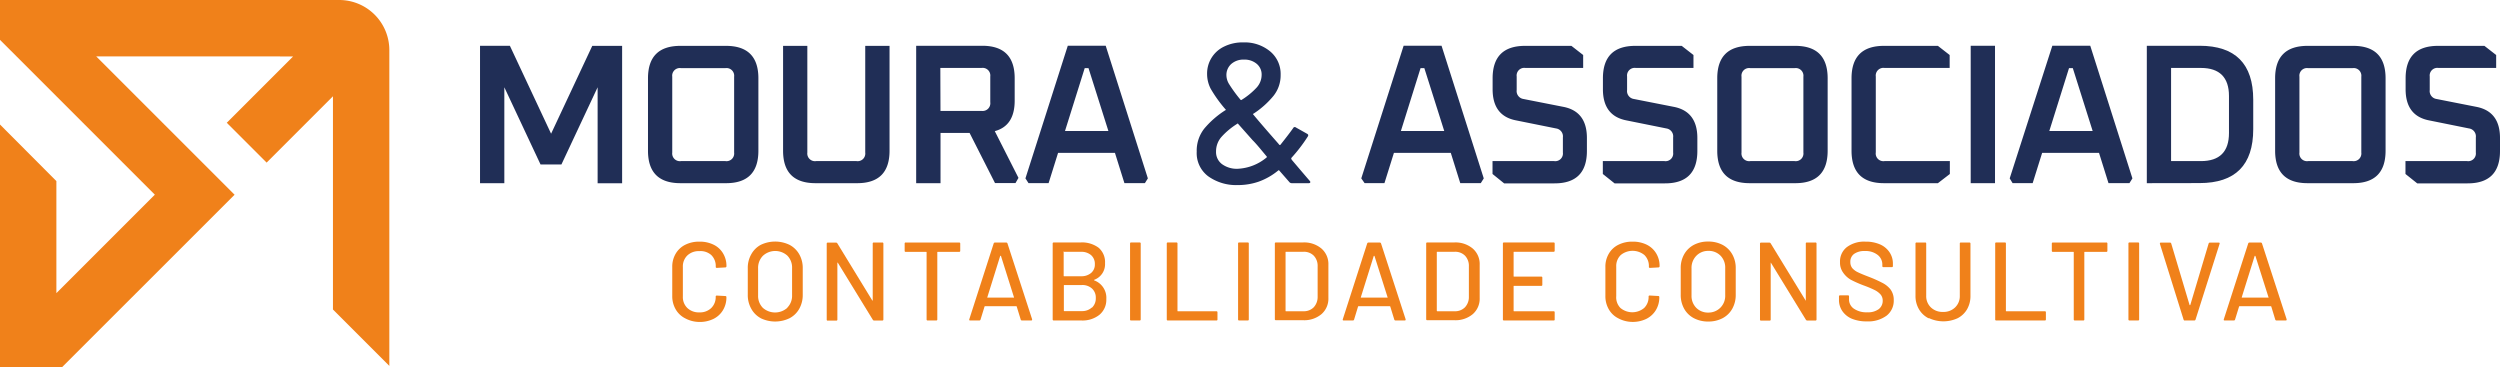 <svg xmlns="http://www.w3.org/2000/svg" viewBox="0 0 527.63 77.45"><defs><style>.cls-1{fill:#f0811a;}.cls-2{fill:#202e56;}</style></defs><g id="Camada_2" data-name="Camada 2"><g id="Camada_1-2" data-name="Camada 1"><path class="cls-1" d="M144.6,67.18a4.81,4.81,0,0,1-2-1.9,5.51,5.51,0,0,1-.72-2.83V56.36a5.37,5.37,0,0,1,.72-2.81,4.83,4.83,0,0,1,2-1.88,6.44,6.44,0,0,1,3-.67,6.57,6.57,0,0,1,3,.64,4.7,4.7,0,0,1,2,1.83,5.09,5.09,0,0,1,.72,2.72v0a.23.23,0,0,1-.07.18.21.21,0,0,1-.16.07l-1.79.1q-.24,0-.24-.21v-.07a3.24,3.24,0,0,0-.94-2.43A3.43,3.43,0,0,0,147.6,53a3.49,3.49,0,0,0-2.53.91,3.21,3.21,0,0,0-.95,2.43v6.25a3.19,3.19,0,0,0,.95,2.42,3.5,3.5,0,0,0,2.53.92,3.43,3.43,0,0,0,2.51-.92,3.22,3.22,0,0,0,.94-2.42v0q0-.21.24-.21l1.79.1a.21.21,0,0,1,.23.23,5.16,5.16,0,0,1-.72,2.74,4.81,4.81,0,0,1-2,1.85,6.57,6.57,0,0,1-3,.65A6.44,6.44,0,0,1,144.6,67.18Z"></path><path class="cls-1" d="M160.55,67.15a5,5,0,0,1-2-2,5.82,5.82,0,0,1-.73-2.95V56.62a5.73,5.73,0,0,1,.73-2.94,5,5,0,0,1,2-2,7,7,0,0,1,6.09,0,5.08,5.08,0,0,1,2.05,2,5.83,5.83,0,0,1,.73,2.94v5.59a5.92,5.92,0,0,1-.73,2.95,5,5,0,0,1-2.05,2,7,7,0,0,1-6.09,0Zm5.62-2.23a3.53,3.53,0,0,0,1-2.61V56.59a3.58,3.58,0,0,0-1-2.64A3.83,3.83,0,0,0,161,54a3.61,3.61,0,0,0-1,2.64v5.72a3.56,3.56,0,0,0,1,2.61,3.89,3.89,0,0,0,5.16,0Z"></path><path class="cls-1" d="M184.42,51.18h1.79a.21.21,0,0,1,.23.24v16a.21.21,0,0,1-.23.23h-1.72a.32.32,0,0,1-.28-.16l-7.36-12s0-.06-.07-.06-.05,0-.05.09l0,11.92a.21.21,0,0,1-.23.23h-1.79a.2.2,0,0,1-.23-.23v-16c0-.16.07-.24.23-.24h1.74a.35.35,0,0,1,.28.17l7.34,12s0,.07.07.06.05,0,.05-.08l0-11.92A.21.21,0,0,1,184.42,51.18Z"></path><path class="cls-1" d="M202.66,51.42v1.5c0,.16-.07.24-.23.24h-4.52a.08.08,0,0,0-.09.09V67.41a.21.21,0,0,1-.23.23H195.8a.21.21,0,0,1-.24-.23V53.25a.08.08,0,0,0-.09-.09h-4.3a.21.21,0,0,1-.24-.24v-1.5a.21.21,0,0,1,.24-.24h11.26C202.59,51.18,202.66,51.26,202.66,51.42Z"></path><path class="cls-1" d="M215.43,67.46l-.85-2.76a.09.09,0,0,0-.09-.07h-6.61a.1.1,0,0,0-.09.07l-.85,2.76a.27.27,0,0,1-.28.18h-1.9c-.18,0-.24-.08-.19-.26l5.15-16a.27.27,0,0,1,.28-.19h2.35a.27.27,0,0,1,.28.19l5.2,16,0,.1c0,.11-.07.16-.21.16h-1.93A.27.27,0,0,1,215.43,67.46Zm-7-4.65a.09.09,0,0,0,.08,0h5.41a.09.09,0,0,0,.08,0,.06.06,0,0,0,0-.08L211.25,54a.07.07,0,0,0-.08,0s0,0-.07,0l-2.72,8.72A.06.06,0,0,0,208.39,62.81Z"></path><path class="cls-1" d="M231,59.2a3.91,3.91,0,0,1,2.49,3.93A4.1,4.1,0,0,1,232,66.47a5.75,5.75,0,0,1-3.74,1.17h-5.86a.21.21,0,0,1-.23-.23v-16a.21.21,0,0,1,.23-.24h5.67a5.84,5.84,0,0,1,3.8,1.12,4,4,0,0,1,1.35,3.26,3.5,3.5,0,0,1-2.28,3.5C230.87,59.11,230.87,59.16,231,59.2Zm-6.51-6v5c0,.06,0,.1.09.1h3.55a3.14,3.14,0,0,0,2.15-.69,2.3,2.3,0,0,0,.79-1.85,2.42,2.42,0,0,0-.79-1.91,3.09,3.09,0,0,0-2.15-.7h-3.55A.08.08,0,0,0,224.44,53.23Zm6,11.7a2.66,2.66,0,0,0,.78-2,2.57,2.57,0,0,0-.8-2,3,3,0,0,0-2.18-.74h-3.67a.08.08,0,0,0-.09.09v5.31c0,.07,0,.1.09.1h3.74A3,3,0,0,0,230.4,64.93Z"></path><path class="cls-1" d="M238.5,67.41v-16c0-.16.07-.24.23-.24h1.79a.21.21,0,0,1,.23.24v16a.21.21,0,0,1-.23.23h-1.79A.2.2,0,0,1,238.5,67.41Z"></path><path class="cls-1" d="M246.25,67.41v-16a.21.21,0,0,1,.24-.24h1.79a.21.21,0,0,1,.23.24V65.6c0,.06,0,.09.1.09h8.11c.16,0,.23.08.23.24v1.48a.2.2,0,0,1-.23.23H246.49A.21.21,0,0,1,246.25,67.41Z"></path><path class="cls-1" d="M261.3,67.41v-16a.21.21,0,0,1,.24-.24h1.78a.21.21,0,0,1,.24.24v16a.21.21,0,0,1-.24.23h-1.78A.21.21,0,0,1,261.3,67.41Z"></path><path class="cls-1" d="M269.06,67.41v-16a.21.21,0,0,1,.24-.24H275a5.66,5.66,0,0,1,3.9,1.29,4.32,4.32,0,0,1,1.46,3.42v7a4.32,4.32,0,0,1-1.46,3.42,5.66,5.66,0,0,1-3.9,1.28H269.3A.21.21,0,0,1,269.06,67.41Zm2.35-1.72h3.67a2.94,2.94,0,0,0,2.18-.83,3.2,3.2,0,0,0,.83-2.25V56.22a3.1,3.1,0,0,0-.81-2.25,2.9,2.9,0,0,0-2.2-.83h-3.67a.08.08,0,0,0-.09.09V65.6A.08.08,0,0,0,271.41,65.69Z"></path><path class="cls-1" d="M294.27,67.46l-.85-2.76a.11.11,0,0,0-.09-.07h-6.61a.11.11,0,0,0-.1.07l-.84,2.76a.27.27,0,0,1-.28.18h-1.91c-.17,0-.23-.08-.19-.26l5.15-16a.28.28,0,0,1,.28-.19h2.36a.28.28,0,0,1,.28.19l5.19,16,0,.1c0,.11-.07.16-.21.16h-1.93A.27.27,0,0,1,294.27,67.46Zm-7-4.65a.11.11,0,0,0,.09,0h5.4a.11.11,0,0,0,.09,0,.08.08,0,0,0,0-.08L290.08,54s0,0-.07,0-.05,0-.07,0l-2.73,8.72A.08.08,0,0,0,287.22,62.81Z"></path><path class="cls-1" d="M301,67.41v-16a.21.21,0,0,1,.24-.24h5.69a5.66,5.66,0,0,1,3.9,1.29,4.32,4.32,0,0,1,1.46,3.42v7a4.32,4.32,0,0,1-1.46,3.42,5.66,5.66,0,0,1-3.9,1.28h-5.69A.21.21,0,0,1,301,67.41Zm2.36-1.72H307a2.92,2.92,0,0,0,2.18-.83,3.16,3.16,0,0,0,.83-2.25V56.22a3.1,3.1,0,0,0-.81-2.25,2.9,2.9,0,0,0-2.2-.83h-3.66c-.07,0-.1,0-.1.09V65.6C303.27,65.66,303.3,65.69,303.37,65.69Z"></path><path class="cls-1" d="M327.89,53.14h-8.35a.08.08,0,0,0-.09.09v5.06a.08.08,0,0,0,.09.09h5.74a.2.2,0,0,1,.23.23V60.1a.2.2,0,0,1-.23.23h-5.74c-.06,0-.09,0-.09.1V65.6a.08.08,0,0,0,.09.09h8.35c.16,0,.23.08.23.24v1.48a.2.2,0,0,1-.23.23H317.43a.21.21,0,0,1-.24-.23v-16a.21.21,0,0,1,.24-.24h10.46c.16,0,.23.08.23.24V52.9C328.12,53.06,328.05,53.14,327.89,53.14Z"></path><path class="cls-1" d="M341.54,67.18a4.76,4.76,0,0,1-2-1.9,5.51,5.51,0,0,1-.72-2.83V56.36a5.37,5.37,0,0,1,.72-2.81,4.77,4.77,0,0,1,2-1.88,6.44,6.44,0,0,1,3-.67,6.6,6.6,0,0,1,3,.64,4.82,4.82,0,0,1,2,1.83,5.09,5.09,0,0,1,.72,2.72v0a.23.23,0,0,1-.07.18.22.22,0,0,1-.17.07l-1.78.1q-.24,0-.24-.21v-.07a3.24,3.24,0,0,0-.94-2.43,3.94,3.94,0,0,0-5,0,3.21,3.21,0,0,0-.95,2.43v6.25A3.19,3.19,0,0,0,342,65a3.91,3.91,0,0,0,5,0,3.22,3.22,0,0,0,.94-2.42v0q0-.21.24-.21l1.78.1a.21.21,0,0,1,.24.23,5.16,5.16,0,0,1-.72,2.74,4.93,4.93,0,0,1-2,1.85,6.6,6.6,0,0,1-3,.65A6.44,6.44,0,0,1,341.54,67.18Z"></path><path class="cls-1" d="M357.49,67.15a5,5,0,0,1-2.05-2,5.91,5.91,0,0,1-.72-2.95V56.62a5.82,5.82,0,0,1,.72-2.94,5.08,5.08,0,0,1,2.05-2,6.33,6.33,0,0,1,3-.7,6.4,6.4,0,0,1,3.06.7,5.08,5.08,0,0,1,2.05,2,5.83,5.83,0,0,1,.73,2.94v5.59a5.92,5.92,0,0,1-.73,2.95,5,5,0,0,1-2.05,2,6.4,6.4,0,0,1-3.06.7A6.33,6.33,0,0,1,357.49,67.15Zm5.62-2.23a3.53,3.53,0,0,0,1-2.61V56.59a3.58,3.58,0,0,0-1-2.64,3.47,3.47,0,0,0-2.59-1A3.42,3.42,0,0,0,358,54a3.62,3.62,0,0,0-1,2.64v5.72a3.56,3.56,0,0,0,1,2.61,3.48,3.48,0,0,0,2.57,1A3.53,3.53,0,0,0,363.11,64.92Z"></path><path class="cls-1" d="M381.36,51.18h1.78a.21.21,0,0,1,.24.24v16a.21.21,0,0,1-.24.23h-1.71a.35.35,0,0,1-.29-.16l-7.36-12a.07.07,0,0,0-.07-.06s0,0,0,.09l0,11.92a.21.21,0,0,1-.23.23h-1.79a.21.21,0,0,1-.24-.23v-16a.21.21,0,0,1,.24-.24h1.74a.35.35,0,0,1,.28.17l7.34,12s0,.07.07.06,0,0,0-.08l0-11.92A.21.21,0,0,1,381.36,51.18Z"></path><path class="cls-1" d="M390.84,67.27a4.6,4.6,0,0,1-2-1.6,4.14,4.14,0,0,1-.72-2.42v-.69a.21.21,0,0,1,.23-.23H390a.21.21,0,0,1,.24.23v.57a2.35,2.35,0,0,0,1,2,4.64,4.64,0,0,0,2.85.78,3.78,3.78,0,0,0,2.44-.68,2.21,2.21,0,0,0,.82-1.79,2,2,0,0,0-.42-1.25,4.06,4.06,0,0,0-1.23-.95,21.83,21.83,0,0,0-2.37-1,23.84,23.84,0,0,1-2.71-1.2A5,5,0,0,1,389,57.54a3.57,3.57,0,0,1-.66-2.22,3.81,3.81,0,0,1,1.45-3.17A6.09,6.09,0,0,1,393.72,51a7.49,7.49,0,0,1,3.06.58,4.66,4.66,0,0,1,2,1.65,4.23,4.23,0,0,1,.72,2.45v.47a.21.21,0,0,1-.23.23h-1.77a.21.21,0,0,1-.23-.23v-.36a2.54,2.54,0,0,0-1-2,4.09,4.09,0,0,0-2.69-.81,3.71,3.71,0,0,0-2.26.6,2,2,0,0,0-.8,1.73,2,2,0,0,0,.4,1.27,3.61,3.61,0,0,0,1.19.88c.53.26,1.33.59,2.41,1a26.77,26.77,0,0,1,2.7,1.21A5.16,5.16,0,0,1,399,61.09a3.69,3.69,0,0,1,.68,2.25,4,4,0,0,1-1.51,3.28A6.54,6.54,0,0,1,394,67.83,8.12,8.12,0,0,1,390.84,67.27Z"></path><path class="cls-1" d="M407,67.16a4.9,4.9,0,0,1-2-1.9,5.46,5.46,0,0,1-.73-2.84v-11a.21.21,0,0,1,.24-.24h1.78a.21.21,0,0,1,.24.24v11a3.28,3.28,0,0,0,1,2.47,3.51,3.51,0,0,0,2.55.94,3.47,3.47,0,0,0,2.54-.94,3.28,3.28,0,0,0,1-2.47v-11a.21.21,0,0,1,.23-.24h1.79c.16,0,.23.08.23.24v11a5.55,5.55,0,0,1-.71,2.84,4.88,4.88,0,0,1-2,1.9,7.16,7.16,0,0,1-6,0Z"></path><path class="cls-1" d="M421.09,67.41v-16a.21.21,0,0,1,.24-.24h1.78a.21.21,0,0,1,.24.24V65.6a.08.08,0,0,0,.09.09h8.11a.21.21,0,0,1,.24.24v1.48a.21.21,0,0,1-.24.23H421.33A.21.21,0,0,1,421.09,67.41Z"></path><path class="cls-1" d="M444.77,51.42v1.5a.21.21,0,0,1-.24.24H440c-.06,0-.1,0-.1.09V67.41a.2.2,0,0,1-.23.23H437.9a.21.21,0,0,1-.23-.23V53.25c0-.06,0-.09-.1-.09h-4.3c-.16,0-.23-.08-.23-.24v-1.5c0-.16.07-.24.23-.24h11.26A.21.21,0,0,1,444.77,51.42Z"></path><path class="cls-1" d="M449.21,67.41v-16a.21.21,0,0,1,.24-.24h1.78a.21.21,0,0,1,.24.24v16a.21.21,0,0,1-.24.23h-1.78A.21.21,0,0,1,449.21,67.41Z"></path><path class="cls-1" d="M460.85,67.46l-5-16,0-.09c0-.11.07-.17.21-.17h1.9a.27.27,0,0,1,.28.19l3.88,13a.08.08,0,0,0,.07,0s.06,0,.07,0l3.88-13a.28.28,0,0,1,.26-.19h1.86c.17,0,.24.09.19.26l-5.08,16a.27.27,0,0,1-.28.18h-1.91A.27.27,0,0,1,460.85,67.46Z"></path><path class="cls-1" d="M480.2,67.46l-.84-2.76a.11.11,0,0,0-.1-.07h-6.61a.11.11,0,0,0-.09.07l-.85,2.76a.27.27,0,0,1-.28.18h-1.9c-.18,0-.24-.08-.19-.26l5.15-16a.28.28,0,0,1,.28-.19h2.35a.27.27,0,0,1,.28.19l5.2,16,0,.1c0,.11-.07.16-.21.16h-1.93A.27.27,0,0,1,480.2,67.46Zm-7-4.65a.09.09,0,0,0,.08,0h5.41a.09.09,0,0,0,.08,0,.05.05,0,0,0,0-.08L476,54s0,0-.07,0-.06,0-.07,0l-2.73,8.72A.06.06,0,0,0,473.16,62.81Z"></path><path class="cls-2" d="M101.31,38.66v-29h6.3l8.7,18.56L125,9.68h6.3v29h-5.17V18.42l-7.64,16.29h-4.41l-7.64-16.29V38.66Z"></path><path class="cls-2" d="M136.76,31.81V16.53q0-6.85,6.84-6.85h9.62q6.84,0,6.84,6.85V31.81q0,6.86-6.84,6.85H143.6Q136.76,38.66,136.76,31.81Zm5.12.38A1.62,1.62,0,0,0,143.73,34h9.36a1.62,1.62,0,0,0,1.85-1.81v-16a1.62,1.62,0,0,0-1.85-1.81h-9.36a1.61,1.61,0,0,0-1.85,1.81Z"></path><path class="cls-2" d="M165.27,31.81V9.68h5.12V32.19A1.62,1.62,0,0,0,172.24,34h8.53a1.61,1.61,0,0,0,1.84-1.81V9.68h5.13V31.81q0,6.86-6.85,6.85h-8.78Q165.27,38.66,165.27,31.81Z"></path><path class="cls-2" d="M193.36,38.66v-29H207.3q6.85,0,6.85,6.85v4.74q0,5.3-4.2,6.43l5,9.86-.63,1.1H210l-5.37-10.59h-6.13V38.66Zm5.13-15.25h8.69A1.63,1.63,0,0,0,209,21.57V16.15a1.62,1.62,0,0,0-1.85-1.81h-8.69Z"></path><path class="cls-2" d="M216.42,37.65l8.94-28h8l8.9,28-.63,1h-4.32l-2-6.39h-12l-2,6.39h-4.24Zm8.35-10h9.16l-4.2-13.27h-.8Z"></path><path class="cls-2" d="M276.55,38.4c0,.17-.11.26-.33.26H272.6a.64.64,0,0,1-.5-.26L270,36c-.06-.09-.14-.1-.25,0a13.85,13.85,0,0,1-4.08,2.33,13.36,13.36,0,0,1-4.45.73A10.14,10.14,0,0,1,255,37.21,6.1,6.1,0,0,1,252.57,32a7.51,7.51,0,0,1,1.62-4.89,19.39,19.39,0,0,1,4.43-3.85c.11,0,.13-.12,0-.21a27.69,27.69,0,0,1-3.11-4.34,6.77,6.77,0,0,1-.75-3.09,6.29,6.29,0,0,1,3.63-5.81,8.75,8.75,0,0,1,4-.86,8.43,8.43,0,0,1,5.67,1.89,6.17,6.17,0,0,1,2.22,4.95,6.92,6.92,0,0,1-1.53,4.47A18.55,18.55,0,0,1,264.54,24c-.11,0-.13.1,0,.21q1.59,1.93,5.25,6.09l.17.21a.13.13,0,0,0,.12.08.17.17,0,0,0,.13,0q1.84-2.31,2.73-3.57a.35.35,0,0,1,.54-.13l2.4,1.35c.25.14.29.33.12.59a33,33,0,0,1-3.48,4.53v.09a.78.78,0,0,0,.12.29c1,1.18,2.26,2.67,3.83,4.49A.39.39,0,0,1,276.55,38.4Zm-9.24-5.16a.15.15,0,0,0,0-.25l-1.43-1.72c-.84-1-1.34-1.52-1.51-1.68l-3.06-3.45c0-.08-.1-.1-.21,0a15.41,15.41,0,0,0-3.32,2.77,4.61,4.61,0,0,0-1.13,3.07,3.16,3.16,0,0,0,1.23,2.64,5.27,5.27,0,0,0,3.34,1A10.23,10.23,0,0,0,267.31,33.24Zm-7.47-19.72a3.11,3.11,0,0,0-1,2.42,3.65,3.65,0,0,0,.57,1.82,30.16,30.16,0,0,0,2.41,3.3.17.17,0,0,0,.25,0,15.21,15.21,0,0,0,3.13-2.56,4,4,0,0,0,1.07-2.69,2.92,2.92,0,0,0-1.05-2.35,4,4,0,0,0-2.69-.88A3.86,3.86,0,0,0,259.84,13.52Z"></path><path class="cls-2" d="M287.3,37.65l8.94-28h8l8.91,28-.63,1h-4.33l-2-6.39h-12l-2,6.39H288Zm8.36-10h9.15l-4.2-13.27h-.8Z"></path><path class="cls-2" d="M315,36.72V34h13a1.62,1.62,0,0,0,1.85-1.81V29a1.69,1.69,0,0,0-1.43-1.89l-8.53-1.72c-3.24-.65-4.87-2.83-4.87-6.55V16.53q0-6.85,6.85-6.85h9.78l2.48,1.93v2.73H321.94a1.61,1.61,0,0,0-1.84,1.81V19a1.69,1.69,0,0,0,1.42,1.89l8.53,1.68c3.25.67,4.87,2.86,4.87,6.55v2.73q0,6.86-6.85,6.85H317.45Z"></path><path class="cls-2" d="M338.28,36.72V34h13a1.61,1.61,0,0,0,1.84-1.81V29a1.69,1.69,0,0,0-1.42-1.89l-8.53-1.72q-4.87-1-4.87-6.55V16.53q0-6.85,6.84-6.85h9.79l2.48,1.93v2.73H345.25a1.62,1.62,0,0,0-1.85,1.81V19a1.69,1.69,0,0,0,1.43,1.89l8.53,1.68c3.24.67,4.87,2.86,4.87,6.55v2.73q0,6.86-6.85,6.85H340.76Z"></path><path class="cls-2" d="M362.43,31.81V16.53q0-6.85,6.84-6.85h9.62q6.84,0,6.84,6.85V31.81q0,6.86-6.84,6.85h-9.62Q362.43,38.66,362.43,31.81Zm5.12.38A1.62,1.62,0,0,0,369.4,34h9.36a1.62,1.62,0,0,0,1.85-1.81v-16a1.62,1.62,0,0,0-1.85-1.81H369.4a1.61,1.61,0,0,0-1.85,1.81Z"></path><path class="cls-2" d="M390.77,31.81V16.53q0-6.85,6.84-6.85H409l2.48,1.93v2.73H397.74a1.62,1.62,0,0,0-1.85,1.81v16A1.62,1.62,0,0,0,397.74,34h13.78v2.72L409,38.66H397.61Q390.77,38.66,390.77,31.81Z"></path><path class="cls-2" d="M415.92,38.66v-29h5.13v29Z"></path><path class="cls-2" d="M424.15,37.65l9-28h8l8.9,28-.63,1H445l-2-6.39h-12l-2,6.39h-4.24Zm8.36-10h9.15l-4.19-13.27h-.8Z"></path><path class="cls-2" d="M453.09,38.66v-29h11.13q11.32,0,11.33,11.38v6.22q0,11.37-11.33,11.38ZM458.21,34h6.3q5.92,0,5.92-5.93V20.26c0-3.94-2-5.92-5.92-5.92h-6.3Z"></path><path class="cls-2" d="M480.17,31.81V16.53q0-6.85,6.85-6.85h9.62q6.84,0,6.84,6.85V31.81q0,6.86-6.84,6.85H487Q480.17,38.66,480.17,31.81Zm5.13.38A1.61,1.61,0,0,0,487.14,34h9.37a1.62,1.62,0,0,0,1.85-1.81v-16a1.62,1.62,0,0,0-1.85-1.81h-9.37a1.61,1.61,0,0,0-1.84,1.81Z"></path><path class="cls-2" d="M507.68,36.72V34h13a1.62,1.62,0,0,0,1.85-1.81V29a1.69,1.69,0,0,0-1.43-1.89l-8.52-1.72q-4.87-1-4.87-6.55V16.53q0-6.85,6.84-6.85h9.79l2.48,1.93v2.73H514.65a1.62,1.62,0,0,0-1.85,1.81V19a1.69,1.69,0,0,0,1.43,1.89l8.52,1.68c3.25.67,4.88,2.86,4.88,6.55v2.73q0,6.86-6.85,6.85H510.16Z"></path><path class="cls-1" d="M0,77.45V26.28L11.9,38.22V61.87L32.68,41.09,0,8.41V0H71.61A10.58,10.58,0,0,1,82.17,10.57V77.22l-11.9-11.9v-45l-14,14-8.41-8.41,14-14H20.31l29.2,29.19L13.14,77.45Z"></path></g></g></svg>